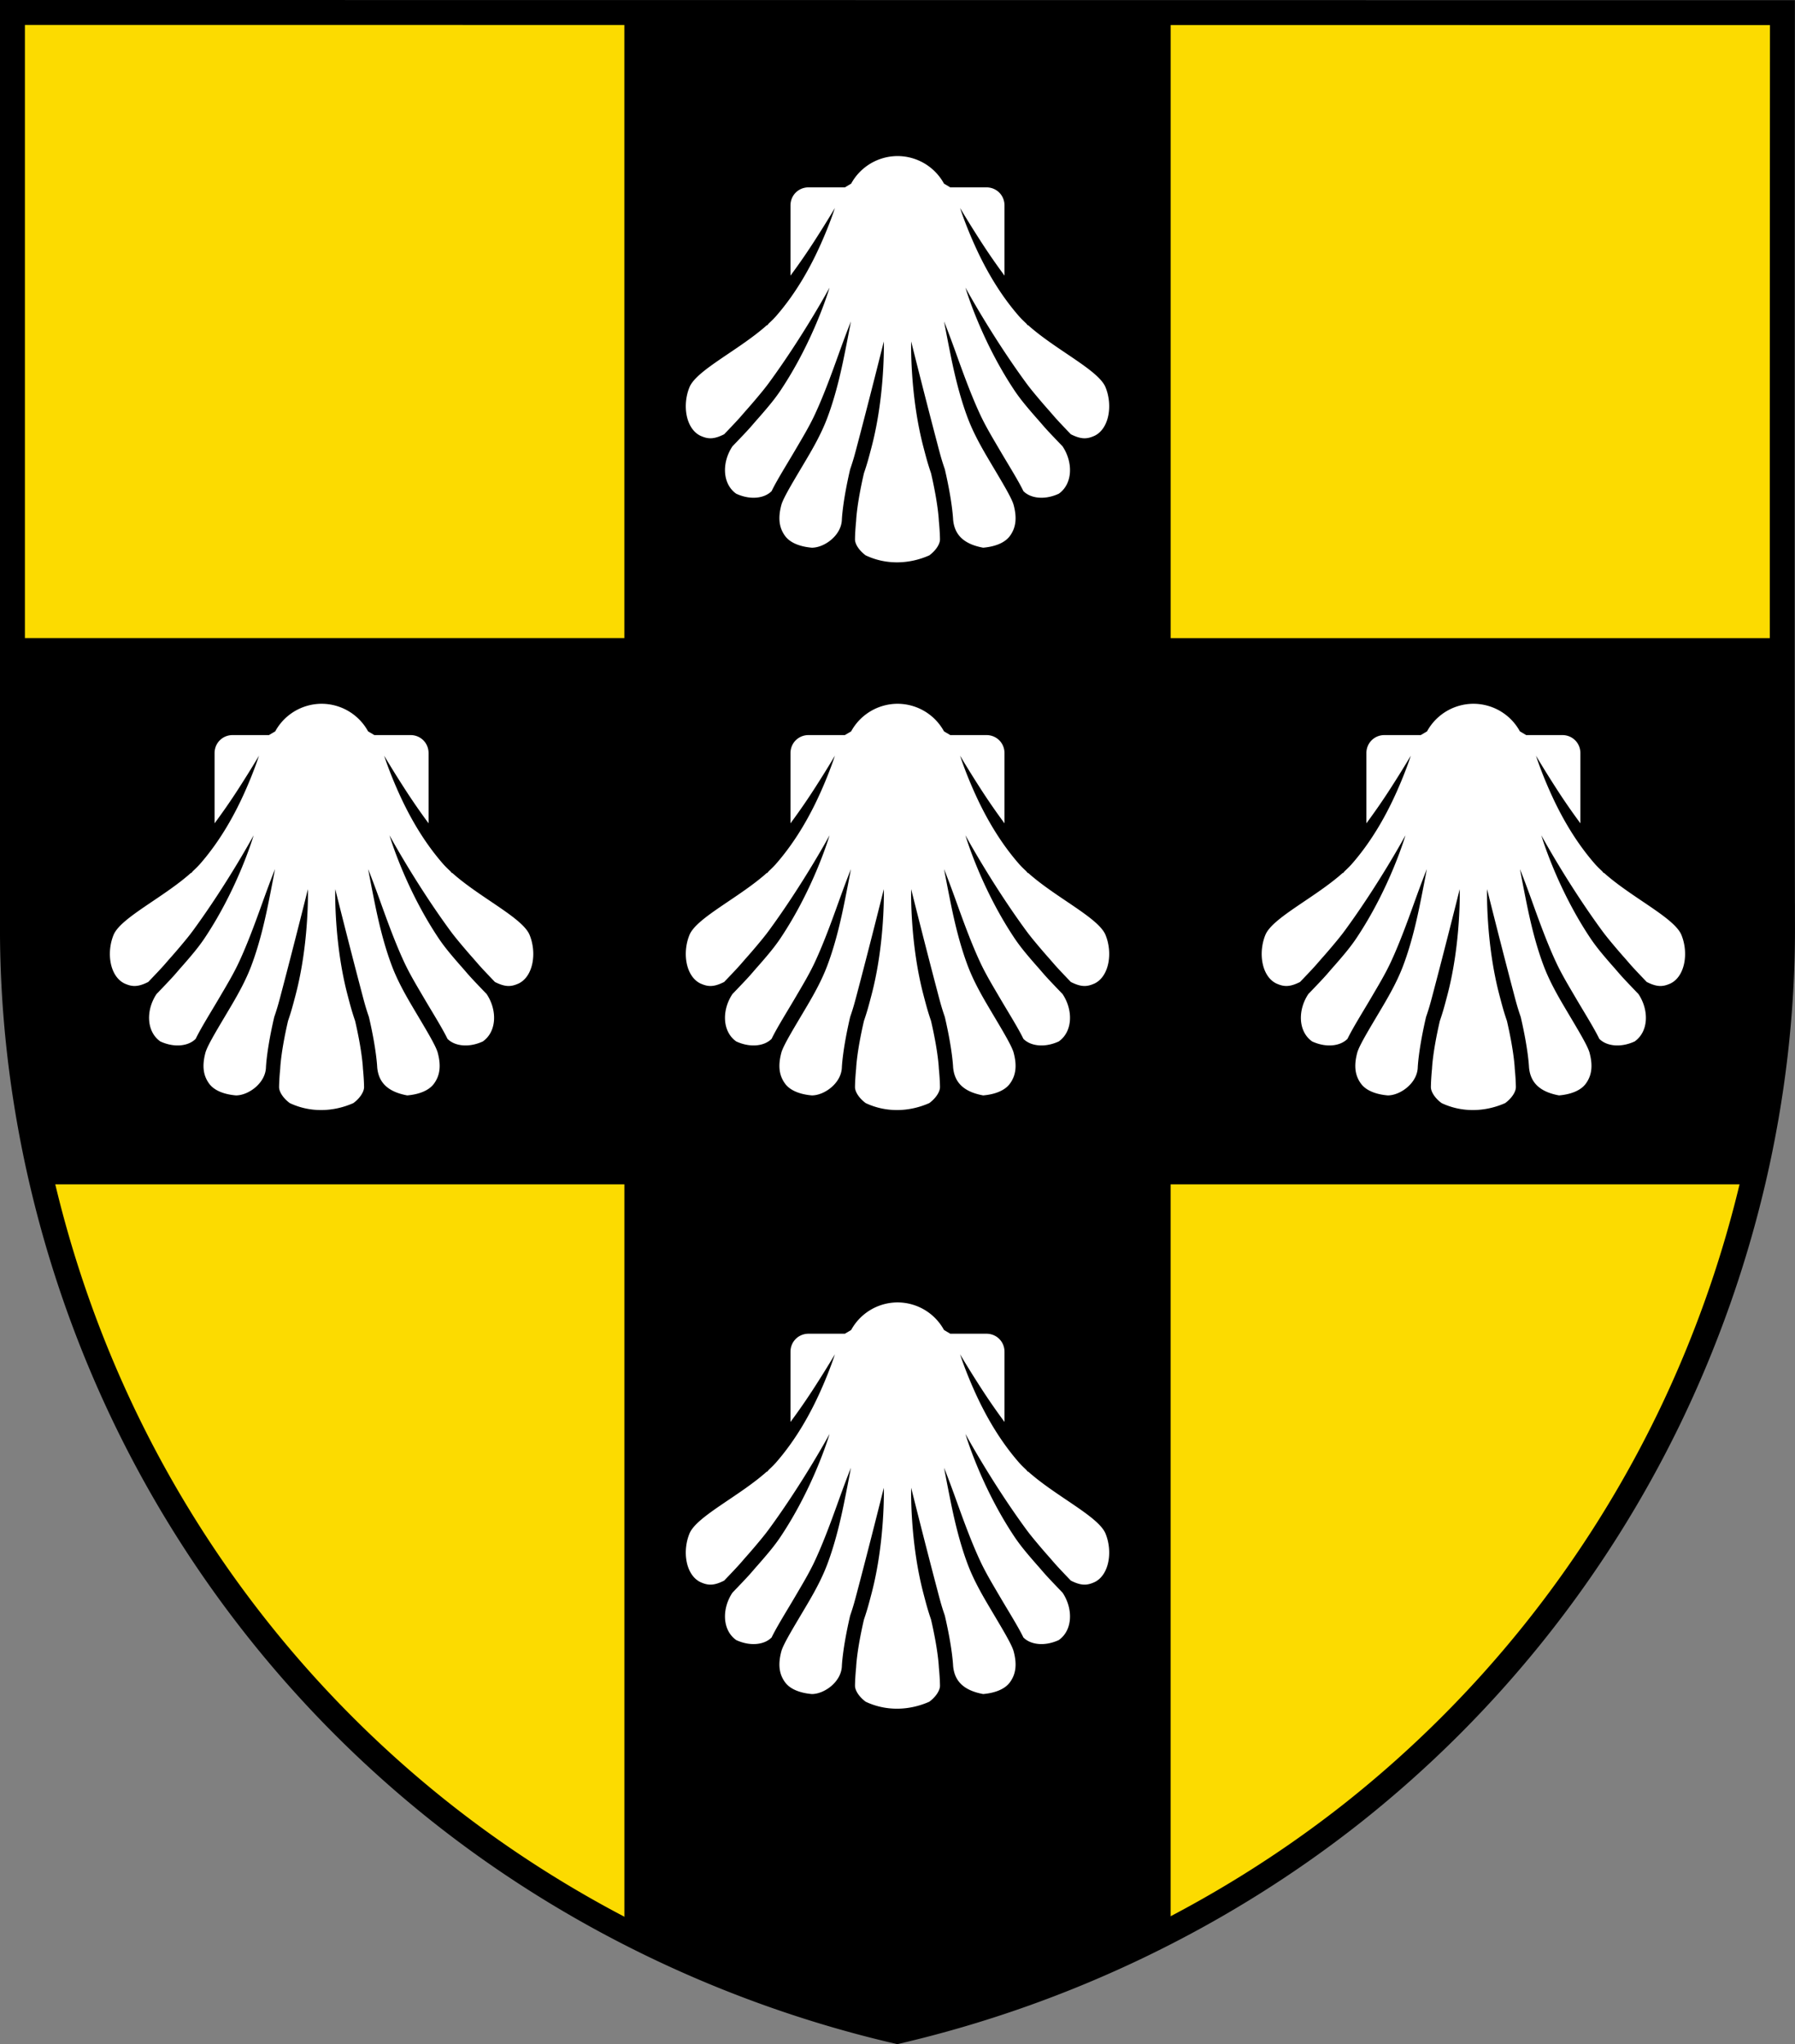 <?xml version="1.0" encoding="UTF-8"?>
<!DOCTYPE svg PUBLIC "-//W3C//DTD SVG 1.1//EN" "http://www.w3.org/Graphics/SVG/1.1/DTD/svg11.dtd">
<svg width="720" height="820" xmlns="http://www.w3.org/2000/svg">
 <rect width="100%" height="100%" fill="#808080" stroke="none"/>
 <path d="M714.99 372.23c.095 67.606-15.822 135.21-45.263 196.28a454.7 454.71 0 0 1-126.27 158.03c-53.405 42.409-116.83 72.751-183.55 88.327-66.672-15.506-130.02-45.744-183.38-88.071a453.33 453.34 0 0 1-126.23-157.82c-29.456-61.063-45.305-128.8-45.305-196.48V4.996l709.97.068s-.184 245.07.025 367.17z" fill="#fcdb00"/>
 <path d="M252.94 5.021v253.44H5.25v122.77c.616 30.706 4.327 61.364 11.221 91.346h236.48v303.04c33.892 17.295 69.877 30.637 106.97 39.265 37.154-8.673 73.199-22.076 107.14-39.438v-302.86h236.45c6.928-29.96 10.646-60.594 11.25-91.287v-122.82h-247.69V5.057l-214.13-.02z" stroke="#000" stroke-width="5"/>
 <path d="m360 62.607a21.253 21.253 0 0 0-18.588 11.061l-2.522 1.494h-14.57c-4.061 0-7.244 3.184-7.244 7.246v28.15a254.95 254.95 0 0 0 9.748-14.113c4.964-7.715 8.064-13.01 8.064-13.01s-1.822 5.855-5.602 14.346c-3.836 8.616-9.592 19.438-18.094 29.143-0.321 0.353-0.649 0.703-0.979 1.043a50.745 50.745 0 0 1-1.846 1.783l-0.627 0.766-0.111-0.094c-11.069 9.92-28.04 17.925-31.021 24.793-2.986 7.17-1.581 16.565 4.199 19.525 2.982 1.378 5.318 1.663 9.658-0.535 6.845-7.123 6.438-6.908 8.912-9.701a239.21 239.21 0 0 0 3.768-4.354c1.873-2.226 3.679-4.38 5.309-6.611 13.915-19.019 24.295-38.172 24.295-38.172s-6.111 21.001-19.736 41.363c-1.695 2.521-3.566 4.864-5.477 7.125a240.69 240.69 0 0 1-3.856 4.457c-2.685 3.032-1.919 2.459-9.885 10.727-4.304 6.46-4.107 15.045 1.523 19.021 5.83 2.675 11.39 1.768 14.098-0.98l0.033 0.031c2.146-4.431 5.849-10.302 9.424-16.385 2.978-5.083 5.791-9.721 8.08-14.674 4.137-8.909 7.975-19.971 10.172-26.025 2.491-6.866 4.191-11.102 4.191-11.102s-0.82 4.487-2.25 11.641c-1.343 6.718-3.558 17.463-7.383 27.48-2.095 5.448-4.875 10.533-7.856 15.59-4.827 8.216-9.583 15.815-10.42 18.941-1.463 5.464-0.796 9.326 1.543 12.469 2.187 2.939 6.407 4.284 10.695 4.656 5.022 0.001 11.87-4.911 12.039-11.293 0 0 0.255-6.957 3.291-20.023l0.033-0.146 0.049-0.137c1.319-3.845 1.845-5.922 2.945-10.1 5.361-20.339 10.512-41.043 10.512-41.043s0.58 21.507-4.953 42.51c-1.116 4.237-1.683 6.437-3.022 10.352-2.947 12.722-3.135 19.162-3.135 19.162-0.246 2.465-0.411 4.937-0.455 7.289-0.04 2.144 1.916 4.778 4.301 6.514 8.266 3.902 17.514 3.534 25.492 0 2.383-1.737 4.339-4.372 4.299-6.514-0.043-2.353-0.208-4.824-0.453-7.289 0-1e-5 -0.192-6.439-3.137-19.162-1.338-3.915-1.905-6.116-3.019-10.352-5.533-21.003-4.953-42.51-4.953-42.51s5.152 20.702 10.512 41.043c1.1 4.178 1.625 6.256 2.947 10.1l0.047 0.135 0.033 0.146c3.036 13.065 3.289 20.023 3.289 20.023 0.553 6.38 4.563 9.904 12.043 11.293 4.288-0.372 8.507-1.714 10.693-4.654 2.341-3.143 3.006-7.006 1.543-12.469-0.838-3.126-5.591-10.725-10.418-18.941-2.981-5.058-5.76-10.145-7.857-15.59-3.824-10.02-6.039-20.761-7.381-27.48-1.43-7.155-2.25-11.643-2.25-11.643s1.699 4.237 4.189 11.102c2.197 6.053 6.036 17.116 10.174 26.027 2.288 4.954 5.101 9.589 8.08 14.672 3.574 6.083 7.279 11.955 9.426 16.385l0.029-0.031c2.708 2.748 8.269 3.655 14.102 0.98 5.628-3.975 5.824-12.561 1.522-19.021-7.967-8.267-7.201-7.696-9.885-10.727a244.12 244.12 0 0 1-3.859-4.457c-1.908-2.261-3.778-4.604-5.473-7.127-13.624-20.361-19.738-41.361-19.738-41.361s10.381 19.154 24.297 38.174c1.63 2.232 3.436 4.384 5.309 6.611a238.91 238.91 0 0 0 3.769 4.352c2.475 2.794 2.064 2.581 8.91 9.703 4.34 2.197 6.676 1.915 9.658 0.535 5.78-2.96 7.187-12.356 4.199-19.525-2.981-6.87-19.951-14.873-31.02-24.793l-0.113 0.094-0.625-0.762a52.134 52.134 0 0 1-1.85-1.787c-0.332-0.339-0.659-0.688-0.979-1.043-8.502-9.705-14.257-20.527-18.092-29.143-3.782-8.492-5.602-14.346-5.602-14.346s3.099 5.296 8.064 13.01a255.04 255.04 0 0 0 9.746 14.113v-28.15c-1e-5 -4.062-3.18-7.246-7.24-7.246h-14.51l-2.519-1.494a21.252 21.252 0 0 0-18.652-11.061h-0.002zm-231.01 219.71a21.253 21.253 0 0 0-18.588 11.062l-2.519 1.494h-14.572c-4.061 0-7.244 3.182-7.244 7.244v28.152a254.95 254.95 0 0 0 9.748-14.113c4.964-7.715 8.064-13.012 8.064-13.012s-1.822 5.855-5.602 14.348c-3.836 8.615-9.591 19.436-18.092 29.141-0.321 0.353-0.649 0.703-0.979 1.043a50.784 50.784 0 0 1-1.846 1.785l-0.627 0.764-0.111-0.094c-11.069 9.92-28.042 17.925-31.023 24.793-2.987 7.17-1.581 16.568 4.199 19.527 2.983 1.378 5.318 1.661 9.658-0.537 6.845-7.122 6.436-6.908 8.91-9.701a239.21 239.21 0 0 0 3.768-4.352c1.873-2.226 3.683-4.38 5.312-6.611 13.913-19.019 24.293-38.172 24.293-38.172s-6.111 20.999-19.736 41.361c-1.695 2.521-3.567 4.866-5.477 7.127a240.58 240.58 0 0 1-3.856 4.455c-2.685 3.032-1.919 2.462-9.885 10.729-4.304 6.461-4.107 15.044 1.523 19.02 5.83 2.675 11.392 1.768 14.1-0.98l0.031 0.033c2.146-4.431 5.849-10.304 9.424-16.387 2.978-5.082 5.793-9.719 8.082-14.672 4.137-8.909 7.973-19.973 10.17-26.027 2.491-6.866 4.191-11.1 4.191-11.1s-0.818 4.487-2.248 11.641c-1.343 6.719-3.559 17.463-7.383 27.48-2.096 5.448-4.877 10.533-7.857 15.59-4.828 8.216-9.581 15.817-10.418 18.943-1.463 5.464-0.796 9.324 1.543 12.467 2.187 2.939 6.404 4.284 10.693 4.656 5.022 1e-3 11.871-4.911 12.041-11.293 0 0 0.255-6.957 3.291-20.023l0.033-0.146 0.049-0.137c1.319-3.845 1.843-5.922 2.943-10.1 5.36-20.339 10.514-41.043 10.514-41.043s0.577 21.505-4.955 42.508c-1.116 4.237-1.681 6.437-3.022 10.352-2.946 12.722-3.133 19.162-3.133 19.162-0.246 2.465-0.412 4.937-0.455 7.289-0.041 2.143 1.913 4.78 4.297 6.516 8.266 3.901 17.517 3.534 25.494 0 2.384-1.737 4.338-4.372 4.299-6.514-0.043-2.353-0.211-4.826-0.455-7.291 0 0-0.19-6.439-3.135-19.162-1.339-3.915-1.905-6.116-3.019-10.352-5.533-21.003-4.953-42.508-4.953-42.508s5.154 20.7 10.514 41.041c1.1 4.178 1.623 6.256 2.945 10.1l0.049 0.137 0.033 0.146c3.036 13.065 3.287 20.025 3.287 20.025 0.553 6.38 4.563 9.904 12.043 11.293 4.288-0.372 8.505-1.718 10.691-4.658 2.34-3.144 3.008-7.004 1.545-12.467-0.838-3.126-5.591-10.727-10.418-18.943-2.981-5.058-5.758-10.143-7.856-15.588-3.825-10.02-6.04-20.763-7.383-27.482-1.43-7.155-2.25-11.641-2.25-11.641-1e-5 0 1.699 4.234 4.189 11.1 2.197 6.053 6.035 17.116 10.172 26.027 2.289 4.953 5.102 9.589 8.08 14.672 3.575 6.083 7.279 11.957 9.428 16.387l0.029-0.031c2.708 2.748 8.27 3.654 14.102 0.979 5.629-3.976 5.825-12.56 1.523-19.02-7.967-8.267-7.202-7.696-9.887-10.727a244.12 244.12 0 0 1-3.857-4.457c-1.908-2.261-3.78-4.604-5.475-7.127-13.624-20.361-19.738-41.361-19.738-41.361s10.381 19.154 24.297 38.174c1.63 2.232 3.437 4.384 5.311 6.611a238.91 238.91 0 0 0 3.768 4.354c2.476 2.793 2.067 2.577 8.912 9.699 4.34 2.197 6.675 1.917 9.658 0.537 5.779-2.96 7.186-12.357 4.197-19.527-2.98-6.87-19.951-14.873-31.021-24.793l-0.109 0.094-0.627-0.76a52.146 52.146 0 0 1-1.848-1.789c-0.332-0.339-0.659-0.688-0.979-1.043-8.502-9.705-14.259-20.525-18.094-29.141-3.782-8.492-5.602-14.348-5.602-14.348 0 1e-5 3.101 5.298 8.066 13.012a255.04 255.04 0 0 0 9.744 14.113v-28.152c0-4.062-3.178-7.244-7.24-7.244h-14.51l-2.519-1.494a21.252 21.252 0 0 0-18.65-11.062h-0.002-0.002zm231.01 0a21.253 21.253 0 0 0-18.588 11.062l-2.522 1.494h-14.57c-4.061 0-7.244 3.182-7.244 7.244v28.152a254.95 254.95 0 0 0 9.748-14.113c4.964-7.715 8.064-13.012 8.064-13.012s-1.822 5.855-5.602 14.348c-3.836 8.615-9.592 19.436-18.094 29.141-0.321 0.353-0.649 0.703-0.979 1.043a50.784 50.784 0 0 1-1.846 1.785l-0.627 0.764-0.111-0.094c-11.069 9.92-28.04 17.925-31.021 24.793-2.986 7.17-1.581 16.568 4.199 19.527 2.982 1.378 5.318 1.661 9.658-0.537 6.845-7.122 6.438-6.908 8.912-9.701a239.21 239.21 0 0 0 3.768-4.352c1.873-2.226 3.679-4.38 5.309-6.611 13.915-19.019 24.295-38.172 24.295-38.172s-6.111 20.999-19.736 41.361c-1.695 2.521-3.566 4.866-5.477 7.127a240.58 240.58 0 0 1-3.856 4.455c-2.685 3.032-1.919 2.462-9.885 10.729-4.304 6.461-4.107 15.044 1.523 19.02 5.83 2.675 11.39 1.768 14.098-0.98l0.033 0.033c2.146-4.431 5.849-10.304 9.424-16.387 2.978-5.082 5.791-9.719 8.08-14.672 4.137-8.909 7.975-19.973 10.172-26.027 2.491-6.866 4.191-11.1 4.191-11.1s-0.82 4.487-2.25 11.641c-1.343 6.719-3.558 17.463-7.383 27.48-2.095 5.448-4.875 10.533-7.856 15.59-4.827 8.216-9.583 15.817-10.42 18.943-1.463 5.464-0.796 9.324 1.543 12.467 2.187 2.939 6.407 4.284 10.695 4.656 5.022 1e-3 11.87-4.911 12.039-11.293 0 0 0.255-6.957 3.291-20.023l0.033-0.146 0.049-0.137c1.319-3.845 1.845-5.922 2.945-10.1 5.361-20.339 10.512-41.043 10.512-41.043s0.58 21.505-4.953 42.508c-1.116 4.237-1.683 6.437-3.022 10.352-2.947 12.722-3.135 19.162-3.135 19.162-0.246 2.465-0.411 4.937-0.455 7.289-0.04 2.143 1.916 4.78 4.301 6.516 8.266 3.901 17.514 3.534 25.492 0 2.383-1.737 4.339-4.372 4.299-6.514-0.043-2.353-0.208-4.826-0.453-7.291 0 0-0.192-6.439-3.137-19.162-1.338-3.915-1.905-6.116-3.019-10.352-5.533-21.003-4.953-42.508-4.953-42.508s5.152 20.7 10.512 41.041c1.1 4.178 1.625 6.256 2.947 10.1l0.047 0.137 0.033 0.146c3.036 13.065 3.289 20.025 3.289 20.025 0.553 6.38 4.563 9.904 12.043 11.293 4.288-0.372 8.507-1.718 10.693-4.658 2.341-3.144 3.006-7.004 1.543-12.467-0.838-3.126-5.591-10.727-10.418-18.943-2.981-5.058-5.76-10.143-7.857-15.588-3.824-10.02-6.039-20.763-7.381-27.482-1.43-7.155-2.25-11.641-2.25-11.641s1.699 4.234 4.189 11.1c2.197 6.053 6.036 17.116 10.174 26.027 2.288 4.953 5.101 9.589 8.08 14.672 3.574 6.083 7.279 11.957 9.426 16.387l0.029-0.031c2.708 2.748 8.269 3.654 14.102 0.979 5.628-3.976 5.824-12.56 1.522-19.02-7.967-8.267-7.201-7.696-9.885-10.727a244.12 244.12 0 0 1-3.859-4.457c-1.908-2.261-3.778-4.604-5.473-7.127-13.624-20.361-19.738-41.361-19.738-41.361s10.381 19.154 24.297 38.174c1.63 2.232 3.436 4.384 5.309 6.611a238.91 238.91 0 0 0 3.769 4.354c2.475 2.793 2.064 2.577 8.91 9.699 4.34 2.197 6.676 1.917 9.658 0.537 5.78-2.96 7.187-12.357 4.199-19.527-2.981-6.87-19.951-14.873-31.02-24.793l-0.113 0.094-0.625-0.76a52.134 52.134 0 0 1-1.85-1.789c-0.332-0.339-0.659-0.688-0.979-1.043-8.502-9.705-14.257-20.525-18.092-29.141-3.782-8.492-5.602-14.348-5.602-14.348 0 1e-5 3.099 5.298 8.064 13.012a255.04 255.04 0 0 0 9.746 14.113v-28.152c-1e-5 -4.062-3.18-7.244-7.24-7.244h-14.51l-2.519-1.494a21.252 21.252 0 0 0-18.652-11.062h-0.002zm231 0a21.253 21.253 0 0 0-18.588 11.062l-2.522 1.494h-14.57c-4.061 0-7.244 3.182-7.244 7.244v28.152a254.95 254.95 0 0 0 9.748-14.113c4.964-7.715 8.064-13.012 8.064-13.012s-1.822 5.855-5.602 14.348c-3.836 8.615-9.592 19.436-18.094 29.141-0.321 0.353-0.649 0.703-0.979 1.043a50.784 50.784 0 0 1-1.846 1.785l-0.627 0.764-0.111-0.094c-11.069 9.92-28.04 17.925-31.021 24.793-2.986 7.17-1.581 16.568 4.199 19.527 2.982 1.378 5.318 1.661 9.658-0.537 6.845-7.122 6.438-6.908 8.912-9.701a239.21 239.21 0 0 0 3.768-4.352c1.873-2.226 3.679-4.38 5.309-6.611 13.915-19.019 24.295-38.172 24.295-38.172s-6.111 20.999-19.736 41.361c-1.695 2.521-3.565 4.866-5.475 7.127a240.58 240.58 0 0 1-3.857 4.455c-2.685 3.032-1.919 2.462-9.885 10.729-4.304 6.461-4.107 15.044 1.523 19.02 5.83 2.675 11.39 1.768 14.098-0.98l0.033 0.033c2.146-4.431 5.849-10.304 9.424-16.387 2.978-5.082 5.791-9.719 8.08-14.672 4.137-8.909 7.975-19.973 10.172-26.027 2.491-6.866 4.191-11.1 4.191-11.1s-0.82 4.487-2.25 11.641c-1.343 6.719-3.558 17.463-7.383 27.48-2.095 5.448-4.875 10.533-7.856 15.59-4.827 8.216-9.583 15.817-10.42 18.943-1.462 5.464-0.796 9.324 1.543 12.467 2.188 2.939 6.407 4.284 10.695 4.656 5.022 1e-3 11.87-4.911 12.039-11.293 0 0 0.256-6.957 3.291-20.023l0.033-0.146 0.049-0.137c1.319-3.845 1.845-5.922 2.945-10.1 5.361-20.339 10.512-41.043 10.512-41.043s0.58 21.505-4.953 42.508c-1.116 4.237-1.683 6.437-3.022 10.352-2.947 12.722-3.135 19.162-3.135 19.162-0.246 2.465-0.411 4.937-0.455 7.289-0.04 2.143 1.916 4.78 4.301 6.516 8.266 3.901 17.514 3.534 25.492 0 2.383-1.737 4.339-4.372 4.299-6.514-0.043-2.353-0.208-4.826-0.453-7.291 0 0-0.192-6.439-3.137-19.162-1.338-3.915-1.905-6.116-3.019-10.352-5.533-21.003-4.953-42.508-4.953-42.508s5.152 20.7 10.512 41.041c1.1 4.178 1.625 6.256 2.947 10.1l0.047 0.137 0.033 0.146c3.036 13.065 3.289 20.025 3.289 20.025 0.553 6.38 4.563 9.904 12.043 11.293 4.288-0.372 8.507-1.718 10.693-4.658 2.341-3.144 3.006-7.004 1.543-12.467-0.838-3.126-5.591-10.727-10.418-18.943-2.981-5.058-5.76-10.143-7.857-15.588-3.824-10.02-6.039-20.763-7.381-27.482-1.43-7.155-2.25-11.641-2.25-11.641s1.699 4.234 4.189 11.1c2.197 6.053 6.036 17.116 10.174 26.027 2.288 4.953 5.101 9.589 8.08 14.672 3.574 6.083 7.279 11.957 9.426 16.387l0.029-0.031c2.708 2.748 8.269 3.654 14.102 0.979 5.628-3.976 5.824-12.56 1.522-19.02-7.967-8.267-7.201-7.696-9.885-10.727a244.12 244.12 0 0 1-3.859-4.457c-1.908-2.261-3.778-4.604-5.473-7.127-13.624-20.361-19.738-41.361-19.738-41.361s10.381 19.154 24.297 38.174c1.63 2.232 3.436 4.384 5.309 6.611a238.91 238.91 0 0 0 3.769 4.354c2.475 2.793 2.064 2.577 8.91 9.699 4.34 2.197 6.676 1.917 9.658 0.537 5.78-2.96 7.187-12.357 4.199-19.527-2.981-6.87-19.951-14.873-31.02-24.793l-0.113 0.094-0.625-0.76a52.134 52.134 0 0 1-1.85-1.789c-0.332-0.339-0.659-0.688-0.979-1.043-8.502-9.705-14.257-20.525-18.092-29.141-3.782-8.492-5.602-14.348-5.602-14.348 0 1e-5 3.099 5.298 8.064 13.012a255.04 255.04 0 0 0 9.746 14.113v-28.152c0-4.062-3.18-7.244-7.24-7.244h-14.51l-2.519-1.494a21.252 21.252 0 0 0-18.652-11.062h-0.002zm-231 240.14a21.253 21.253 0 0 0-18.588 11.062l-2.522 1.494h-14.57c-4.061 0-7.244 3.182-7.244 7.244v28.15a254.95 254.95 0 0 0 9.748-14.113c4.964-7.714 8.064-13.012 8.064-13.012s-1.822 5.858-5.602 14.35c-3.836 8.615-9.593 19.436-18.094 29.141-0.321 0.353-0.649 0.703-0.979 1.043a50.775 50.775 0 0 1-1.846 1.785l-0.627 0.764-0.111-0.094c-11.069 9.92-28.04 17.924-31.021 24.793-2.987 7.17-1.582 16.565 4.197 19.525 2.983 1.377 5.32 1.663 9.66-0.535 6.845-7.122 6.438-6.908 8.912-9.701a239.21 239.21 0 0 0 3.768-4.354c1.873-2.227 3.679-4.38 5.309-6.611 13.914-19.019 24.295-38.174 24.295-38.174s-6.111 21.001-19.736 41.363c-1.695 2.522-3.566 4.865-5.477 7.125a240.69 240.69 0 0 1-3.856 4.457c-2.685 3.032-1.919 2.461-9.885 10.729-4.304 6.46-4.109 15.044 1.522 19.02 5.831 2.675 11.39 1.77 14.098-0.979l0.035 0.029c2.146-4.431 5.849-10.302 9.424-16.385 2.978-5.082 5.791-9.718 8.08-14.672 4.137-8.909 7.975-19.973 10.172-26.027 2.491-6.866 4.191-11.1 4.191-11.1s-0.82 4.485-2.25 11.639c-1.343 6.719-3.559 17.466-7.383 27.484-2.095 5.447-4.875 10.532-7.856 15.59-4.827 8.215-9.583 15.813-10.42 18.939-1.463 5.464-0.797 9.324 1.543 12.467 2.187 2.94 6.406 4.286 10.695 4.658 5.022 1e-3 11.87-4.911 12.039-11.293 0 0 0.255-6.959 3.291-20.025l0.033-0.146 0.049-0.137c1.319-3.844 1.845-5.92 2.945-10.098 5.36-20.339 10.512-41.045 10.512-41.045s0.579 21.507-4.953 42.51c-1.116 4.237-1.683 6.438-3.023 10.352-2.946 12.722-3.133 19.162-3.133 19.162-0.246 2.465-0.41 4.938-0.453 7.289-0.041 2.144 1.915 4.783 4.299 6.518 8.266 3.902 17.513 3.534 25.49 0 2.384-1.737 4.34-4.373 4.301-6.516-0.043-2.352-0.209-4.826-0.453-7.291 0 0-0.192-6.439-3.137-19.162-1.339-3.915-1.905-6.115-3.019-10.352-5.533-21.003-4.953-42.51-4.953-42.51s5.152 20.703 10.512 41.043c1.1 4.178 1.625 6.256 2.947 10.1l0.047 0.137 0.033 0.146c3.036 13.066 3.289 20.023 3.289 20.023 0.553 6.38 4.563 9.904 12.043 11.293 4.288-0.372 8.507-1.716 10.693-4.656 2.34-3.143 3.006-7.003 1.543-12.467-0.838-3.126-5.591-10.727-10.418-18.943-2.981-5.058-5.761-10.143-7.859-15.588-3.824-10.02-6.036-20.762-7.379-27.482-1.43-7.154-2.25-11.641-2.25-11.641 0 1e-5 1.699 4.235 4.189 11.1 2.197 6.053 6.037 17.116 10.174 26.027 2.289 4.954 5.1 9.59 8.078 14.672 3.575 6.083 7.28 11.957 9.428 16.387l0.027-0.031c2.708 2.748 8.271 3.655 14.104 0.979 5.629-3.974 5.824-12.56 1.522-19.02-7.967-8.269-7.201-7.697-9.885-10.727a244.12 244.12 0 0 1-3.859-4.457c-1.908-2.261-3.778-4.604-5.473-7.127-13.624-20.361-19.738-41.361-19.738-41.361s10.38 19.154 24.295 38.174c1.63 2.232 3.438 4.384 5.311 6.611a238.91 238.91 0 0 0 3.769 4.352c2.475 2.795 2.065 2.581 8.91 9.703 4.34 2.197 6.676 1.914 9.658 0.535 5.78-2.96 7.187-12.357 4.199-19.525-2.981-6.87-19.951-14.873-31.02-24.793l-0.113 0.094-0.625-0.762a52.134 52.134 0 0 1-1.85-1.787c-0.332-0.339-0.659-0.688-0.979-1.043-8.502-9.705-14.256-20.527-18.092-29.143-3.781-8.492-5.602-14.348-5.602-14.348s3.099 5.298 8.064 13.012a255.04 255.04 0 0 0 9.746 14.113v-28.152c0-4.062-3.179-7.242-7.24-7.242h-14.51l-2.519-1.494a21.252 21.252 0 0 0-18.652-11.062h-0.002z" fill="#fff"/>
 <path d="M714.99 372.23c.095 67.606-15.822 135.21-45.263 196.28a454.7 454.71 0 0 1-126.27 158.03c-53.405 42.409-116.83 72.751-183.55 88.327-66.672-15.506-130.02-45.744-183.38-88.071a453.33 453.34 0 0 1-126.23-157.82c-29.456-61.063-45.305-128.8-45.305-196.48V4.996l709.97.068s-.184 245.07.025 367.17z" fill="none" stroke="#000" stroke-width="10"/>
</svg>
